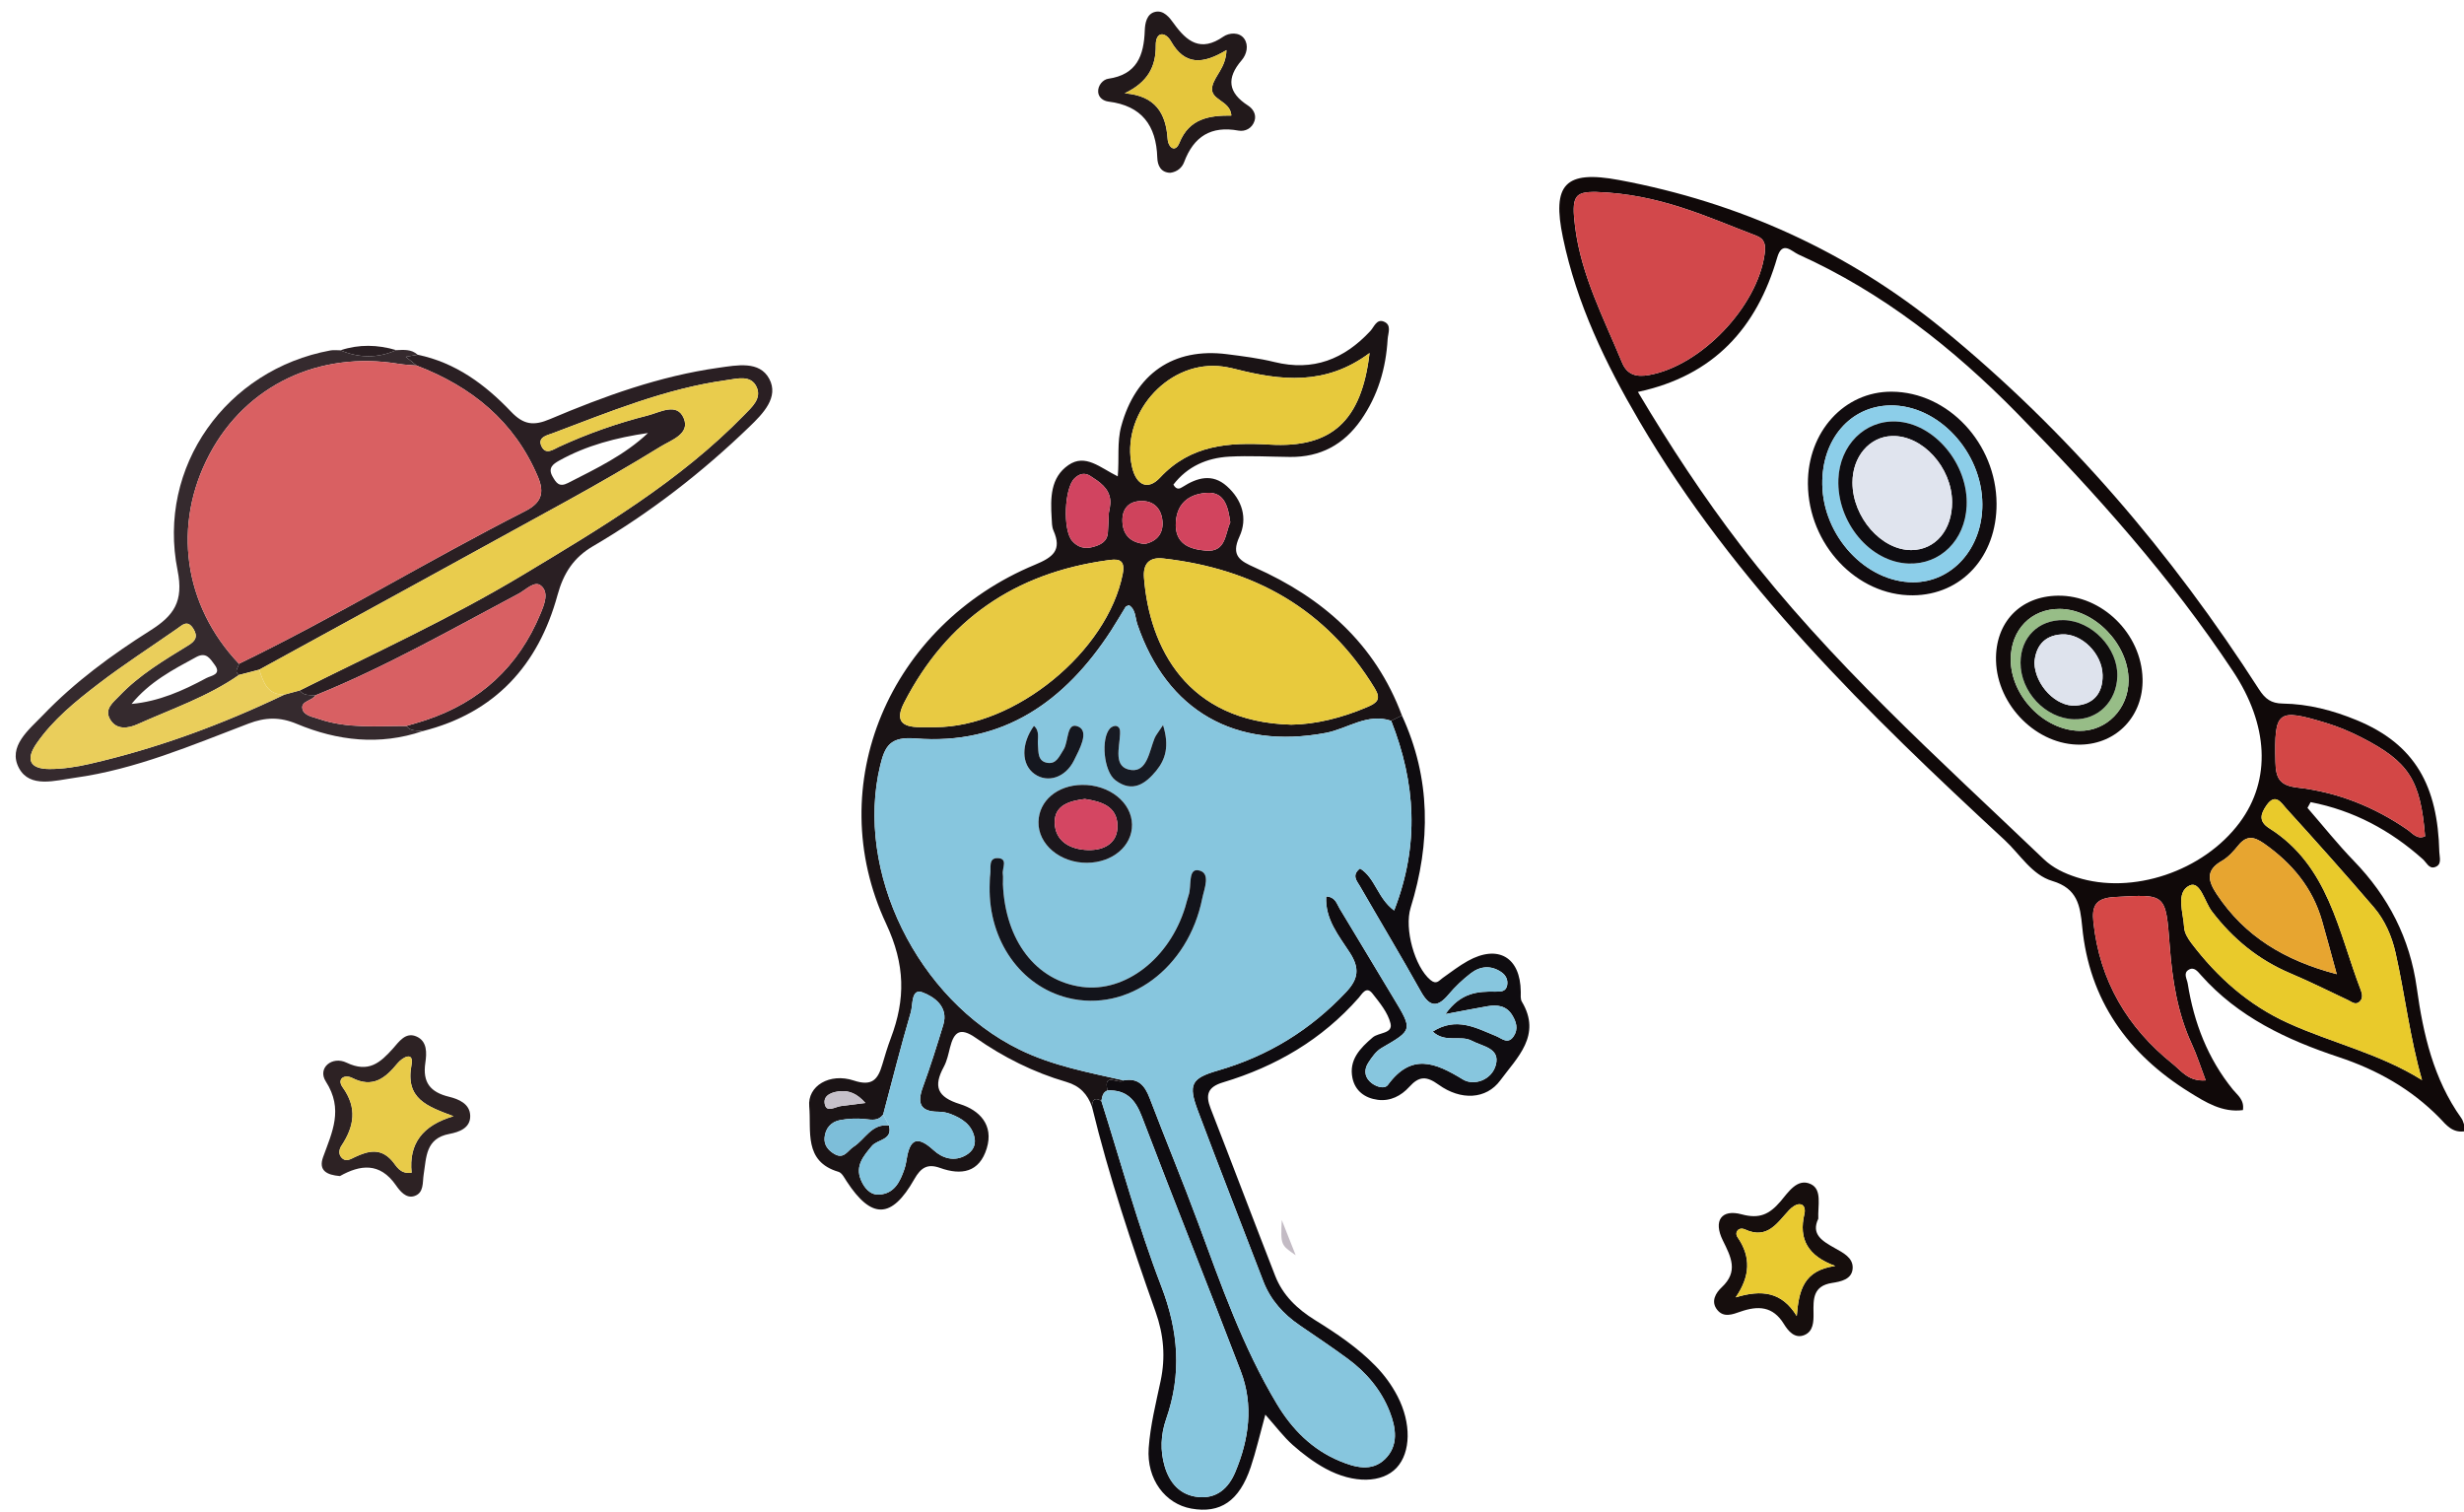 <?xml version="1.0" encoding="utf-8"?>
<!-- Generator: Adobe Illustrator 25.0.1, SVG Export Plug-In . SVG Version: 6.00 Build 0)  -->
<!DOCTYPE svg PUBLIC "-//W3C//DTD SVG 1.0//EN" "http://www.w3.org/TR/2001/REC-SVG-20010904/DTD/svg10.dtd">
<svg version="1.0" id="Layer_1" xmlns:x="http://ns.adobe.com/Extensibility/1.0/" xmlns:i="http://ns.adobe.com/AdobeIllustrator/10.0/" xmlns:graph="http://ns.adobe.com/Graphs/1.0/"
	 xmlns="http://www.w3.org/2000/svg" xmlns:xlink="http://www.w3.org/1999/xlink" x="0px" y="0px" width="484px" height="297px"
	 viewBox="0 0 484 297" style="enable-background:new 0 0 484 297;" xml:space="preserve">
<g id="btMYQm.tif">
	<g>
		<path style="fill:#100909;" d="M453.254,158.68c3.023,3.478,5.898,7.098,9.099,10.405
			c6.799,7.024,11.022,15.203,12.369,24.934c1.255,9.072,3.281,17.932,8.752,25.602
			c0.438,0.615,0.546,1.465,0.924,2.54c-2.69,0.541-3.962-1.322-5.17-2.558
			c-5.598-5.723-12.328-9.482-19.839-11.975c-10.201-3.387-19.744-7.859-27.051-16.087
			c-0.665-0.749-1.369-1.723-2.445-1.051c-1.089,0.68-0.309,1.779-0.161,2.71
			c1.22,7.667,3.924,14.696,8.857,20.791c0.902,1.114,2.297,2.014,1.983,4.05c-4.054,0.535-7.376-1.57-10.485-3.497
			c-12.099-7.498-19.712-18.093-21.086-32.54c-0.396-4.16-0.955-7.503-5.869-8.966
			c-4.038-1.202-6.331-5.234-9.358-8.037c-26.858-24.861-53.031-50.306-71.763-82.271
			c-6.664-11.372-12.306-23.079-15.008-36.065c-2.169-10.422,0.366-13.296,11.022-11.308
			c23.596,4.404,44.965,14.084,63.516,29.231c24.619,20.102,45.005,44.081,62.169,70.781
			c1.235,1.921,2.407,2.788,4.688,2.822c5.024,0.075,9.818,1.323,14.484,3.243
			c11.601,4.773,15.963,13.021,16.268,25.915c0.025,1.035,0.599,2.533-0.923,2.983
			c-1.115,0.33-1.611-0.94-2.311-1.566c-6.394-5.722-13.672-9.592-22.042-11.214
			C453.668,157.929,453.461,158.305,453.254,158.68z M321.732,76.98c6.385,10.733,12.938,20.68,20.199,30.157
			c17.472,22.804,38.847,41.852,59.499,61.594c1.841,1.76,4.077,2.81,6.48,3.585
			c10.913,3.52,24.889-1.161,32.022-10.751c6.28-8.444,5.612-19.267-1.282-29.681
			c-12.258-18.52-26.991-34.98-42.468-50.753c-12.496-12.735-26.462-23.735-42.918-31.148
			c-1.335-0.601-3.183-2.801-4.168,0.598C345.094,64.392,336.65,73.793,321.732,76.98z M313.577,37.706
			c-4.241-0.059-4.952,0.757-4.179,6.876c1.204,9.529,5.63,17.941,9.223,26.64
			c0.974,2.359,2.743,2.887,5.25,2.45c10.223-1.783,21.338-13.402,22.756-23.798
			c0.239-1.75,0.055-2.935-1.646-3.581C335.402,42.66,326.086,38.118,313.577,37.706z M475.756,212.145
			c-2.42-8.417-3.353-16.83-5.212-25.047c-0.738-3.262-2.101-6.381-4.28-8.922
			c-5.621-6.554-11.374-12.996-17.182-19.385c-0.911-1.002-2.098-3.138-3.851-0.638
			c-1.195,1.704-1.634,3.173,0.517,4.529c11.694,7.371,13.55,20.313,17.98,31.794
			c0.31,0.804,0.441,1.686-0.279,2.304c-0.794,0.68-1.508-0.003-2.237-0.346
			c-3.754-1.769-7.47-3.63-11.29-5.244c-6.297-2.661-11.328-6.783-15.458-12.206
			c-1.407-1.847-2.293-6.063-4.388-5.048c-2.763,1.338-1.2,5.359-1.049,8.229
			c0.056,1.061,0.755,2.203,1.436,3.099c5.099,6.713,11.227,12.165,19.01,15.695
			C458.07,204.858,467.448,206.943,475.756,212.145z M433.26,212.202c-0.988-2.615-1.706-4.93-2.716-7.11
			c-2.839-6.128-3.849-12.659-4.35-19.283c-0.784-10.374-0.71-10.203-10.863-9.615
			c-3.685,0.214-4.471,1.731-4.125,4.95c1.239,11.511,6.646,20.682,15.593,27.836
			C428.478,210.322,429.881,212.462,433.26,212.202z M476.354,164.266c-0.888-11.038-3.159-14.641-12.496-19.422
			c-2.201-1.127-4.52-2.105-6.884-2.824c-9.699-2.949-10.24-2.42-10.016,7.609
			c0.071,3.153,0.764,4.661,4.327,5.067c7.838,0.893,15.063,3.762,21.602,8.273
			C473.888,163.658,474.784,164.957,476.354,164.266z M459.001,191.34c-1.139-4.141-1.984-7.326-2.892-10.493
			c-1.862-6.498-5.914-11.326-11.39-15.166c-1.965-1.378-3.426-1.644-5.051,0.367
			c-0.928,1.149-1.985,2.334-3.242,3.051c-3.23,1.842-2.703,3.949-0.996,6.524
			C440.912,183.892,448.697,188.638,459.001,191.34z"/>
		<path style="fill:#1A1315;" d="M214.5,217.385c-0.871-2.454-2.371-4.1-5.029-4.874
			c-6.415-1.868-12.368-4.85-17.817-8.664c-3.063-2.144-4.269-1.175-5.045,1.915
			c-0.322,1.281-0.595,2.629-1.214,3.772c-2.097,3.872-1.318,5.934,3.165,7.33
			c3.805,1.185,6.689,4.073,5.261,8.71c-1.449,4.706-4.971,5.327-9.162,3.827c-2.448-0.876-3.757-0.097-5.064,2.21
			c-4.458,7.868-8.42,7.898-13.308,0.391c-0.442-0.679-0.921-1.64-1.571-1.83
			c-6.942-2.035-5.316-8.135-5.76-12.845c-0.381-4.037,4.031-6.654,8.748-5.092
			c3.639,1.204,4.749-0.239,5.601-3.126c0.515-1.746,1.034-3.498,1.678-5.199
			c2.888-7.632,2.854-14.411-0.92-22.47c-12.763-27.254,0.636-58.641,29.22-70.51
			c3.576-1.485,5.358-2.853,3.641-6.74c-0.322-0.728-0.299-1.627-0.35-2.452
			c-0.238-3.89-0.259-7.94,3.296-10.386c3.347-2.303,6.224,0.513,9.69,2.216
			c0.312-3.476-0.169-6.704,0.679-9.834c2.791-10.309,10.243-15.511,20.782-14.164
			c3.126,0.4,6.276,0.792,9.328,1.542c7.601,1.869,13.684-0.557,18.833-6.104
			c0.729-0.786,1.21-2.379,2.591-1.858c1.671,0.631,0.868,2.28,0.797,3.492
			c-0.337,5.729-1.909,11.066-5.228,15.833c-3.382,4.858-7.983,7.334-13.924,7.278
			c-3.984-0.037-7.979-0.277-11.949-0.062c-4.42,0.24-8.246,1.944-10.98,5.499c0.634,1.142,1.302,0.777,1.798,0.459
			c2.878-1.841,5.842-2.696,8.686-0.169c3.019,2.683,4.156,6.315,2.488,9.922c-1.749,3.782,0.189,4.804,2.999,6.055
			c13.379,5.957,23.684,15.012,28.915,29.074c-0.701,0.348-1.402,0.696-2.103,1.044
			c-4.702-1.583-8.573,1.572-12.844,2.376c-17.755,3.343-31.228-4.292-37.02-21.342
			c-0.428-1.259-0.309-2.914-1.646-3.738c-0.374,0.179-0.582,0.208-0.653,0.323
			c-0.959,1.544-1.861,3.124-2.851,4.648c-9.038,13.909-21.211,22.582-38.447,21.2
			c-4.928-0.395-5.981,1.465-6.904,5.264c-5.063,20.837,7.281,46.004,27.36,55.85
			c6.5,3.187,13.503,4.463,20.445,6.046c-0.878,0.944-4.079-1.824-3.167,1.978
			c-0.954,0.37-1.039,1.242-1.2,2.07C214.982,215.419,214.549,216.089,214.5,217.385z M174.614,221.067
			c0.804,2.903-2.242,2.68-3.354,4.022c-1.643,1.982-3.296,3.884-2.172,6.623c0.638,1.555,1.793,3.051,3.653,2.923
			c2.931-0.202,4.054-2.52,4.892-4.956c0.161-0.468,0.29-0.955,0.364-1.444c0.552-3.654,1.542-5.86,5.386-2.321
			c1.73,1.592,4.084,2.346,6.425,0.946c1.192-0.713,1.915-1.864,1.624-3.358c-0.504-2.593-2.455-3.817-4.681-4.689
			c-0.751-0.294-1.607-0.449-2.415-0.451c-3.574-0.01-4.224-1.658-3.072-4.799
			c1.48-4.037,2.764-8.149,4.021-12.263c1.101-3.606-1.885-5.567-4.087-6.386
			c-2.243-0.834-1.857,2.435-2.283,3.884c-1.956,6.664-3.651,13.405-5.439,20.119
			c-0.945,1.257-2.155,1.048-3.534,0.889c-1.612-0.186-3.309-0.098-4.91,0.196
			c-1.79,0.328-2.914,1.625-3.064,3.459c-0.117,1.432,0.687,2.474,1.939,3.204
			c1.882,1.097,2.597-0.685,3.762-1.426C169.946,223.788,171.208,220.64,174.614,221.067z M253.641,142.337
			c4.679-0.054,9.943-1.306,15.026-3.507c1.868-0.809,2.651-1.529,1.378-3.623
			c-9.498-15.609-23.709-23.495-41.541-25.513c-2.736-0.31-4.008,1.012-3.79,3.789
			C225.785,127.122,233.115,141.789,253.641,142.337z M183.649,142.828c15.775,0.025,33.901-14.887,36.887-30.104
			c0.63-3.21-1.31-2.908-3.121-2.656c-18.029,2.507-31.41,11.634-39.798,27.91
			c-1.843,3.576-0.494,4.818,3.047,4.849C181.659,142.836,182.654,142.828,183.649,142.828z M269.018,69.342
			c-8.692,6.477-17.463,5.403-26.344,3.148c-1.121-0.284-2.275-0.511-3.426-0.591
			c-10.259-0.712-19.151,9.707-16.896,19.762c0.818,3.647,3.101,4.739,5.519,2.144
			c6.004-6.446,13.493-6.955,21.525-6.481C261.478,88.038,267.457,82.799,269.018,69.342z M217.81,100.733
			c0.068-0.541,0.374-1.54,0.279-2.499c-0.237-2.397-2.125-3.584-3.918-4.744
			c-1.109-0.717-2.159-0.458-3.119,0.478c-1.983,1.935-2.314,10.096-0.46,12.259
			c1.081,1.261,2.454,1.641,4.015,1.221c1.475-0.397,2.864-0.981,3.008-2.813
			C217.706,103.484,217.733,102.329,217.81,100.733z M241.664,102.609c-0.41-2.964-1.086-5.938-4.4-5.811
			c-3.2,0.122-6.002,1.649-6.289,5.659c-0.312,4.362,2.641,5.423,5.896,5.697
			C240.862,108.491,240.614,104.845,241.664,102.609z M224.88,106.838c2.485-0.518,3.704-2.177,3.448-4.608
			c-0.255-2.423-1.789-3.955-4.351-3.819c-2.72,0.145-3.713,2.04-3.472,4.458
			C220.749,105.317,222.347,106.634,224.88,106.838z M169.988,216.642c-1.624-1.843-3.167-2.429-4.806-2.321
			c-1.46,0.096-3.433,0.654-3.203,2.36c0.275,2.037,2.05,0.7,3.21,0.567
			C166.586,217.089,167.978,216.898,169.988,216.642z"/>
		<path style="fill:#0F0C10;" d="M214.5,217.385c0.049-1.296,0.482-1.966,1.842-1.129
			c3.862,12.151,7.189,24.507,11.764,36.384c3.409,8.85,4.036,17.26,0.957,26.096
			c-1.063,3.05-1.196,6.209-0.281,9.299c0.96,3.243,3.01,5.631,6.55,6.005c3.645,0.384,5.977-1.717,7.301-4.867
			c2.719-6.467,3.638-13.178,1.087-19.854c-6.384-16.707-13.062-33.302-19.427-50.016
			c-1.281-3.364-3.072-5.282-6.749-5.116c-0.912-3.802,2.29-1.034,3.167-1.978c2.87-0.544,4.175,1.01,5.114,3.478
			c3.125,8.213,6.507,16.331,9.552,24.573c4.485,12.137,8.747,24.354,15.452,35.527
			c2.989,4.981,6.929,8.94,12.32,11.184c2.931,1.22,6.277,2.188,8.91-0.382c2.723-2.657,2.149-6.177,0.912-9.329
			c-1.669-4.252-4.581-7.691-8.262-10.397c-3.074-2.261-6.251-4.385-9.402-6.54
			c-3.231-2.21-5.747-4.976-7.168-8.687c-4.27-11.154-8.637-22.271-12.833-33.453
			c-1.944-5.181-1.339-6.391,3.93-7.913c9.826-2.839,18.163-7.953,25.169-15.405
			c2.419-2.573,2.713-4.677,0.741-7.737c-2.134-3.311-4.898-6.571-4.644-11.055
			c1.816,0.102,2.061,1.429,2.63,2.367c3.527,5.814,7.002,11.661,10.52,17.48
			c3.881,6.421,3.863,6.361-2.275,9.922c-1.076,0.625-1.907,1.815-2.608,2.901
			c-0.764,1.183-0.831,2.542,0.272,3.655c1.038,1.048,2.898,1.629,3.591,0.684
			c4.611-6.286,9.272-4.399,14.707-1.069c2.207,1.353,5.729,0.108,6.495-2.881c0.845-3.294-2.617-3.579-4.693-4.693
			c-2.277-1.222-5.244,0.501-7.71-1.821c4.65-2.955,8.514-0.715,12.427,0.877
			c1.141,0.464,2.339,1.723,3.465,0.05c0.963-1.431,0.521-2.864-0.31-4.194
			c-1.143-1.831-2.919-2.035-4.826-1.708c-2.355,0.404-4.698,0.873-8.267,1.544
			c3.045-4.292,6.395-4.471,9.829-4.416c1.041,0.017,2.07,0.03,2.303-1.267c0.193-1.075-0.284-1.982-1.162-2.575
			c-2.045-1.38-4.154-1.176-6.009,0.261c-1.565,1.211-3.043,2.598-4.311,4.115
			c-2.204,2.638-3.739,2.542-5.464-0.548c-3.88-6.953-7.988-13.778-11.964-20.678
			c-0.596-1.033-1.72-2.167,0.008-3.491c2.989,1.828,3.442,5.861,6.7,8.248
			c5.035-12.943,4.202-25.122-0.58-37.258c0.701-0.348,1.402-0.696,2.103-1.044
			c5.719,12.357,5.676,24.989,1.714,37.772c-1.272,4.103,0.787,11.589,3.882,14.171
			c1.197,0.999,1.667,0.138,2.428-0.398c1.622-1.145,3.204-2.375,4.933-3.334
			c5.956-3.304,10.338-0.707,10.392,6.068c0.005,0.651-0.089,1.426,0.215,1.933
			c3.965,6.615-0.97,11.016-4.234,15.461c-2.756,3.754-7.755,3.986-12.107,0.853
			c-2.432-1.751-3.854-1.693-5.769,0.418c-1.595,1.758-3.711,2.875-6.213,2.545c-2.523-0.333-4.424-1.76-4.949-4.264
			c-0.75-3.579,1.514-5.885,3.979-7.994c1.166-0.998,3.994-0.7,3.493-2.749
			c-0.521-2.131-2.134-4.079-3.555-5.882c-1.213-1.539-2.055,0.132-2.689,0.852
			c-7.225,8.217-16.291,13.499-26.663,16.614c-2.992,0.899-3.479,2.417-2.433,5.105
			c4.262,10.946,8.414,21.934,12.682,32.878c1.501,3.849,4.349,6.55,7.839,8.713
			c4.228,2.62,8.357,5.393,11.865,8.988c1.754,1.797,3.202,3.779,4.352,6.005c2.699,5.221,2.625,11-0.217,14.026
			c-2.803,2.984-8.388,3.163-13.938,0.148c-2.307-1.253-4.462-2.882-6.431-4.626
			c-1.812-1.606-3.282-3.596-5.402-5.977c-1.125,4.088-1.841,7.254-2.871,10.315
			c-2.238,6.65-5.966,9.168-11.684,8.135c-5.095-0.921-8.791-5.741-8.356-11.883
			c0.313-4.427,1.416-8.811,2.341-13.178c0.988-4.663,0.624-9.034-0.997-13.613
			C222.293,244.391,217.825,231.06,214.5,217.385z"/>
		<path style="fill:#2A1F23;" d="M82.039,69.678c7.45,1.532,13.289,5.867,18.34,11.177
			c2.472,2.599,4.454,2.82,7.627,1.478c10.679-4.517,21.564-8.471,33.147-10.098c3.654-0.513,8.025-1.4,9.945,2.16
			c1.96,3.634-1.245,6.872-3.852,9.391c-9.325,9.009-19.527,16.921-30.734,23.477
			c-3.812,2.23-5.814,5.28-7.003,9.63c-3.758,13.753-12.278,23.156-26.512,26.719
			c-1.09-0.225-2.365,0.116-3.157-1.025c1.264-0.379,2.538-0.726,3.79-1.142
			c10.679-3.548,18.224-10.498,22.526-20.884c0.745-1.799,1.746-4.173,0.105-5.532
			c-1.256-1.04-2.981,0.834-4.396,1.584c-13.147,6.967-26.076,14.363-39.909,19.962
			c-1.088-0.114-2.3,0.165-3.068-0.965c14.702-7.342,29.667-14.182,43.774-22.666
			c15.383-9.252,30.841-18.412,43.504-31.418c1.489-1.529,3.524-3.24,2.445-5.537
			c-1.133-2.412-3.789-1.614-5.842-1.333c-11.968,1.638-23.052,6.237-34.24,10.448
			c-1.035,0.39-3.045,0.755-2.146,2.589c0.847,1.728,2.322,0.572,3.455,0.051
			c5.605-2.574,11.401-4.625,17.372-6.131c2.42-0.61,5.787-2.651,7.111,0.559
			c1.268,3.073-2.489,4.267-4.583,5.556c-6.081,3.744-12.28,7.306-18.535,10.755
			c-20.066,11.061-40.178,22.038-60.272,33.048c-1.328,0.346-2.657,0.693-3.985,1.039
			c-1.072-0.728-0.087-1.462-0.005-2.193c19.12-9.264,37.264-20.351,56.19-29.974
			c3.127-1.59,3.915-3.488,2.526-6.764c-4.636-10.933-13.011-17.691-23.829-21.843
			c-0.704-0.572-1.408-1.143-2.111-1.715C80.491,69.948,81.265,69.813,82.039,69.678z M127.29,85.052
			c-6.212,0.901-12.081,2.427-17.459,5.425c-1.167,0.65-2.26,1.419-1.3,3.111
			c0.722,1.271,1.314,2.158,3.021,1.288C117.09,92.053,122.705,89.375,127.29,85.052z"/>
		<path style="fill:#352A2E;" d="M58.889,135.611c0.768,1.129,1.98,0.851,3.068,0.965
			c-0.652,1.124-2.888,1.086-2.553,2.659c0.282,1.323,2.017,1.565,3.245,1.988
			c5.606,1.927,11.425,1.348,17.192,1.365c0.792,1.141,2.067,0.8,3.157,1.025
			c-8.424,2.856-16.711,1.904-24.696-1.43c-3.357-1.402-6.182-1.314-9.497-0.051
			c-11.133,4.244-22.138,8.973-34.082,10.633c-3.899,0.542-8.84,2.078-10.98-1.871
			c-2.311-4.266,1.965-7.585,4.732-10.468c6.229-6.49,13.484-11.807,21.057-16.593
			c4.612-2.914,6.58-5.674,5.345-11.813c-4.089-20.335,9.585-39.431,30.026-43.19
			c0.637-0.117,1.313-0.022,1.971-0.026c3.659,1.547,7.313,1.59,10.963-0.03c1.479-0.063,2.979-0.219,4.201,0.906
			c-0.774,0.135-1.549,0.269-2.323,0.404c0.704,0.572,1.408,1.143,2.111,1.715
			c-1.15-0.105-2.313-0.136-3.449-0.326c-15.69-2.612-30.019,4.201-37.197,17.711
			c-7.371,13.871-5.157,29.702,5.76,41.196c-0.082,0.731-1.066,1.464,0.005,2.193
			c-6.14,4.281-13.214,6.668-19.964,9.695c-1.744,0.782-4.099,1.19-5.361-0.98
			c-1.188-2.042,0.611-3.33,1.839-4.62c3.93-4.127,8.788-7.001,13.587-9.948
			c1.315-0.808,1.895-1.694,0.937-3.219c-1.154-1.836-2.134-0.758-3.222,0.002
			c-5.158,3.604-10.464,7.015-15.452,10.84c-4.455,3.416-8.875,6.991-12.118,11.672
			c-2.214,3.196-1.322,5.024,2.515,5.032c2.624,0.005,5.298-0.407,7.866-0.997
			c13.286-3.049,26.005-7.727,38.285-13.617C56.869,136.158,57.879,135.885,58.889,135.611z M25.842,138.265
			c5.346-0.484,10.1-2.596,14.698-5.082c0.907-0.49,3.097-0.661,1.606-2.636
			c-0.837-1.108-1.607-2.567-3.578-1.504C33.959,131.533,29.327,133.961,25.842,138.265z"/>
		<path style="fill:#22191B;" d="M229.893,33.938c-1.867-0.036-2.522-1.423-2.569-2.971
			c-0.195-6.324-3.055-10.201-9.58-11.013c-1.003-0.125-1.947-0.768-2.032-1.869
			c-0.103-1.328,0.983-2.473,1.954-2.612c5.661-0.807,7.029-4.562,7.2-9.494c0.049-1.393,0.364-3.288,2.078-3.657
			c1.63-0.351,2.772,1.1,3.608,2.272c2.576,3.606,5.311,5.689,9.754,2.597c1.087-0.756,3.135-0.979,4.114,0.441
			c0.885,1.284,0.479,3.039-0.521,4.201c-3.03,3.519-2.692,6.359,1.245,8.898c0.932,0.601,1.7,1.704,1.281,3.011
			c-0.479,1.491-1.866,2.147-3.148,1.912c-5.414-0.993-8.796,1.161-10.681,6.188
			C232.195,32.91,231.27,33.749,229.893,33.938z M240.91,9.839c-4.637,2.81-8.19,3.028-10.898-1.727
			c-1.081-1.899-3.016-1.981-2.984,0.781c0.05,4.31-1.662,7.294-6.106,9.433
			c6.053,0.484,8.096,3.931,8.433,8.947c0.114,1.696,1.498,2.818,2.318,0.776
			c1.937-4.824,5.935-5.381,10.203-5.354c-0.216-3.04-4.293-2.971-3.761-5.659
			C238.543,14.878,240.813,13.338,240.91,9.839z"/>
		<path style="fill:#2D2224;" d="M66.77,231c-2.551-0.213-4.273-1.06-3.301-3.738
			c1.778-4.9,4.039-9.388,0.531-14.839c-1.704-2.647,1.233-5.06,4.061-3.705
			c4.337,2.079,6.632,0.024,9.157-2.802c1.155-1.293,2.415-3.216,4.501-2.368c2.263,0.921,2.105,3.333,1.829,5.209
			c-0.568,3.858,0.977,5.77,4.655,6.665c1.867,0.454,4.08,1.36,4.16,3.693c0.085,2.48-2.221,3.252-4.107,3.609
			c-4.672,0.884-4.491,4.573-5.03,7.931c-0.255,1.585,0.093,3.64-1.829,4.27
			c-1.654,0.542-2.866-1.028-3.633-2.13C74.593,228.239,70.748,228.771,66.77,231z M89.078,219.246
			c-5.163-1.944-9.501-3.387-8.254-10.055c0.529-2.828-1.803-1.48-2.738-0.339
			c-2.388,2.912-4.843,4.934-8.906,2.874c-1.508-0.765-3.075,0.167-1.868,1.846
			c2.897,4.029,2.265,7.674-0.239,11.463c-0.443,0.67-0.643,1.605-0.005,2.316c0.886,0.988,1.852,0.281,2.7-0.111
			c2.562-1.181,4.947-1.817,7.208,0.724c0.904,1.015,1.538,2.689,3.872,2.381
			C80.269,224.662,82.976,221.034,89.078,219.246z"/>
		<path style="fill:#160E0D;" d="M357.165,239.376c-1.479,3.08,0.807,4.399,3.281,5.794
			c1.545,0.871,3.538,1.83,3.472,3.873c-0.074,2.285-2.399,2.691-4.061,2.952c-3.771,0.592-3.672,3.199-3.629,5.938
			c0.027,1.694-0.038,3.563-1.79,4.294c-1.917,0.8-3.216-0.846-4.023-2.16c-2.174-3.54-5.074-3.635-8.529-2.44
			c-1.524,0.528-3.287,1.26-4.573-0.349c-1.333-1.668-0.256-3.363,0.879-4.423
			c3.344-3.124,1.82-5.968,0.215-9.226c-1.901-3.858-0.274-6.193,3.714-5.111
			c3.484,0.946,5.445-0.009,7.611-2.53c1.5-1.746,3.3-4.682,5.973-3.402
			C357.955,233.665,357.051,236.75,357.165,239.376z M360.494,248.656c-5.346-1.943-7.252-5.243-6.053-10.235
			c0.181-0.752,0.077-1.897-0.989-1.892c-0.688,0.003-1.511,0.612-2.035,1.172
			c-2.346,2.508-4.237,5.798-8.637,3.787c-1.263-0.577-2.143,0.556-1.467,1.533
			c2.682,3.879,2.461,7.687-0.372,11.802c5.125-1.559,9.065-1.104,11.994,3.668
			C353.343,253.448,354.269,249.52,360.494,248.656z"/>
		<path style="fill:#2A1F23;" d="M77.838,68.772c-3.65,1.62-7.304,1.577-10.963,0.03
			C70.526,67.592,74.181,67.687,77.838,68.772z"/>
		<path style="fill:#C3BBC4;" d="M251.775,239.634c0.862,2.179,1.724,4.357,2.735,6.914
			C251.554,244.519,251.554,244.519,251.775,239.634z"/>
		<path style="fill:#D2484B;" d="M313.577,37.706c12.509,0.411,21.825,4.954,31.404,8.588
			c1.701,0.645,1.885,1.831,1.646,3.581c-1.418,10.396-12.534,22.015-22.756,23.798
			c-2.507,0.437-4.276-0.091-5.25-2.45c-3.593-8.699-8.019-17.111-9.223-26.64
			C308.626,38.463,309.337,37.648,313.577,37.706z"/>
		<path style="fill:#E9CA2B;" d="M475.756,212.145c-8.308-5.202-17.686-7.287-26.284-11.186
			c-7.784-3.53-13.912-8.982-19.01-15.695c-0.681-0.897-1.38-2.038-1.436-3.099
			c-0.151-2.871-1.714-6.891,1.049-8.229c2.095-1.015,2.981,3.201,4.388,5.048
			c4.13,5.424,9.161,9.545,15.458,12.206c3.82,1.614,7.536,3.475,11.29,5.244
			c0.729,0.344,1.443,1.027,2.237,0.346c0.72-0.617,0.59-1.499,0.279-2.304
			c-4.43-11.481-6.286-24.423-17.98-31.794c-2.151-1.356-1.712-2.824-0.517-4.529
			c1.753-2.5,2.94-0.364,3.851,0.638c5.808,6.389,11.562,12.831,17.182,19.385
			c2.179,2.541,3.542,5.659,4.28,8.922C472.404,195.315,473.336,203.729,475.756,212.145z"/>
		<path style="fill:#D54847;" d="M433.26,212.202c-3.379,0.26-4.782-1.879-6.461-3.221
			c-8.947-7.153-14.354-16.325-15.593-27.836c-0.346-3.219,0.44-4.736,4.125-4.95
			c10.153-0.589,10.079-0.76,10.863,9.615c0.5,6.624,1.511,13.155,4.35,19.283
			C431.554,207.272,432.272,209.586,433.26,212.202z"/>
		<path style="fill:#D34746;" d="M476.354,164.266c-1.569,0.691-2.466-0.608-3.467-1.298
			c-6.538-4.51-13.764-7.38-21.602-8.273c-3.563-0.406-4.257-1.914-4.327-5.067
			c-0.225-10.028,0.317-10.558,10.016-7.609c2.364,0.719,4.683,1.697,6.884,2.824
			C473.195,149.625,475.466,153.228,476.354,164.266z"/>
		<path style="fill:#E7A530;" d="M459.001,191.34c-10.304-2.702-18.089-7.447-23.57-15.718
			c-1.707-2.575-2.234-4.682,0.996-6.524c1.257-0.717,2.314-1.902,3.242-3.051
			c1.625-2.011,3.086-1.745,5.051-0.367c5.476,3.84,9.527,8.668,11.39,15.166
			C457.017,184.014,457.863,187.199,459.001,191.34z"/>
		<path style="fill:#87C6DE;" d="M273.271,141.578c4.781,12.137,5.615,24.315,0.58,37.258
			c-3.258-2.388-3.712-6.42-6.7-8.248c-1.728,1.325-0.604,2.458-0.008,3.491
			c3.976,6.9,8.084,13.725,11.964,20.678c1.725,3.09,3.26,3.186,5.464,0.548c1.267-1.517,2.746-2.904,4.311-4.115
			c1.855-1.436,3.964-1.641,6.009-0.261c0.878,0.593,1.355,1.5,1.162,2.575c-0.233,1.297-1.262,1.284-2.303,1.267
			c-3.434-0.056-6.783,0.124-9.829,4.416c3.568-0.67,5.912-1.14,8.267-1.544c1.907-0.327,3.683-0.123,4.826,1.708
			c0.83,1.329,1.273,2.763,0.31,4.194c-1.125,1.672-2.324,0.414-3.465-0.05
			c-3.913-1.593-7.776-3.832-12.427-0.877c2.465,2.322,5.432,0.6,7.71,1.821
			c2.076,1.114,5.537,1.399,4.693,4.693c-0.766,2.989-4.288,4.234-6.495,2.881
			c-5.435-3.331-10.096-5.217-14.707,1.069c-0.693,0.945-2.553,0.363-3.591-0.684
			c-1.103-1.113-1.036-2.472-0.272-3.655c0.701-1.086,1.532-2.276,2.608-2.901c6.137-3.562,6.156-3.502,2.275-9.922
			c-3.518-5.82-6.993-11.666-10.52-17.48c-0.569-0.938-0.814-2.265-2.63-2.367
			c-0.254,4.484,2.51,7.744,4.644,11.055c1.972,3.06,1.678,5.165-0.741,7.737
			c-7.006,7.452-15.343,12.566-25.169,15.405c-5.269,1.522-5.874,2.732-3.93,7.913
			c4.196,11.181,8.563,22.299,12.833,33.453c1.421,3.711,3.937,6.477,7.168,8.687
			c3.151,2.155,6.328,4.279,9.402,6.54c3.68,2.707,6.592,6.145,8.262,10.397c1.237,3.152,1.81,6.672-0.912,9.329
			c-2.633,2.57-5.979,1.602-8.91,0.382c-5.391-2.244-9.331-6.203-12.32-11.184
			c-6.705-11.173-10.967-23.39-15.452-35.527c-3.045-8.242-6.427-16.359-9.552-24.573
			c-0.939-2.469-2.244-4.023-5.114-3.478c-6.942-1.583-13.945-2.859-20.445-6.046
			c-20.079-9.846-32.423-35.013-27.36-55.85c0.923-3.799,1.976-5.66,6.904-5.264
			c17.236,1.382,29.409-7.292,38.447-21.2c0.99-1.524,1.892-3.104,2.851-4.648c0.071-0.114,0.279-0.144,0.653-0.323
			c1.337,0.824,1.219,2.479,1.646,3.738c5.792,17.049,19.265,24.684,37.02,21.342
			C264.698,143.15,268.569,139.995,273.271,141.578z M194.397,174.179c-0.175,10.598,6.076,19.491,15.334,21.813
			c11.779,2.954,23.674-5.77,26.422-19.519c0.38-1.903,1.784-5.088-0.759-5.531
			c-2.081-0.363-1.299,3.122-1.9,4.856c-0.27,0.78-0.446,1.593-0.689,2.384
			c-3.101,10.104-11.757,16.793-20.268,15.666c-9.017-1.193-15.072-9.058-15.534-20.188
			c-0.028-0.661,0.078-1.337-0.02-1.984c-0.171-1.123,1.118-3.087-1.042-3.123
			c-1.837-0.031-1.251,1.945-1.423,3.147C194.401,172.515,194.425,173.351,194.397,174.179z M213.538,169.469
			c5.02-0.038,8.88-3.324,8.823-7.509c-0.06-4.37-4.495-7.881-9.843-7.793c-4.856,0.08-8.428,3.115-8.53,7.246
			C203.879,165.835,208.233,169.509,213.538,169.469z M228.453,142.416c-0.979,1.502-1.419,1.994-1.655,2.571
			c-1.036,2.538-1.466,6.633-4.576,6.259c-3.647-0.439-2.309-4.368-2.214-7.054
			c0.024-0.673,0.025-1.41-0.751-1.597c-0.353-0.085-0.938,0.171-1.21,0.464
			c-1.843,1.99-1.252,8.434,1.027,10.177c3.383,2.587,5.983,0.684,8.084-1.903
			C228.948,149.129,229.732,146.504,228.453,142.416z M203.086,142.574c-2.543,3.557-2.489,7.6,0.127,9.45
			c2.574,1.821,6.066,0.731,7.75-2.665c1.059-2.136,3.006-5.627,0.91-6.61
			c-2.441-1.145-1.913,2.9-2.963,4.503c-0.82,1.252-1.388,2.884-3.185,2.583
			c-1.925-0.323-1.725-2.095-1.847-3.565C203.774,145.009,204.295,143.602,203.086,142.574z"/>
		<path style="fill:#E8CA3D;" d="M253.641,142.337c-20.526-0.548-27.856-15.215-28.927-28.854
			c-0.218-2.777,1.054-4.099,3.79-3.789c17.831,2.018,32.043,9.904,41.541,25.513
			c1.274,2.093,0.49,2.814-1.378,3.623C263.584,141.031,258.32,142.283,253.641,142.337z"/>
		<path style="fill:#87C6DE;" d="M217.543,214.185c3.677-0.166,5.468,1.752,6.749,5.116
			c6.366,16.714,13.043,33.309,19.427,50.016c2.551,6.676,1.632,13.387-1.087,19.854
			c-1.324,3.15-3.656,5.251-7.301,4.867c-3.54-0.373-5.591-2.762-6.55-6.005
			c-0.914-3.09-0.781-6.249,0.281-9.299c3.079-8.836,2.452-17.246-0.957-26.096
			c-4.575-11.877-7.901-24.233-11.764-36.384C216.504,215.427,216.589,214.555,217.543,214.185z"/>
		<path style="fill:#E8CA42;" d="M183.649,142.828c-0.995,0-1.99,0.007-2.985-0.001
			c-3.541-0.031-4.889-1.273-3.047-4.849c8.388-16.276,21.769-25.403,39.798-27.91
			c1.81-0.252,3.751-0.554,3.121,2.656C217.55,127.942,199.424,142.853,183.649,142.828z"/>
		<path style="fill:#E7C93C;" d="M269.018,69.342c-1.562,13.457-7.54,18.696-19.621,17.983
			c-8.032-0.474-15.521,0.035-21.525,6.481c-2.418,2.596-4.701,1.503-5.519-2.144
			c-2.255-10.055,6.637-20.474,16.896-19.762c1.151,0.08,2.305,0.306,3.426,0.591
			C251.555,74.745,260.326,75.819,269.018,69.342z"/>
		<path style="fill:#82C5DF;" d="M173.476,218.917c1.788-6.714,3.483-13.455,5.439-20.119
			c0.425-1.448,0.039-4.718,2.283-3.884c2.202,0.819,5.189,2.781,4.087,6.386
			c-1.257,4.114-2.54,8.226-4.021,12.263c-1.152,3.141-0.502,4.789,3.072,4.799
			c0.808,0.002,1.664,0.157,2.415,0.451c2.225,0.871,4.176,2.096,4.681,4.689c0.291,1.494-0.432,2.646-1.624,3.358
			c-2.341,1.4-4.695,0.645-6.425-0.946c-3.845-3.538-4.835-1.333-5.386,2.321
			c-0.074,0.489-0.203,0.976-0.364,1.444c-0.837,2.436-1.96,4.754-4.892,4.956c-1.86,0.128-3.015-1.369-3.653-2.923
			c-1.124-2.74,0.528-4.641,2.172-6.623c1.113-1.342,4.158-1.119,3.354-4.022
			C174.235,220.35,173.855,219.634,173.476,218.917z"/>
		<path style="fill:#D14460;" d="M217.81,100.733c-0.077,1.597-0.104,2.752-0.195,3.902
			c-0.144,1.832-1.533,2.416-3.008,2.813c-1.561,0.42-2.934,0.04-4.015-1.221
			c-1.855-2.163-1.523-10.324,0.46-12.259c0.96-0.936,2.01-1.195,3.119-0.478
			c1.793,1.16,3.681,2.348,3.918,4.744C218.184,99.193,217.878,100.192,217.81,100.733z"/>
		<path style="fill:#D2445E;" d="M241.664,102.609c-1.05,2.236-0.802,5.881-4.793,5.545
			c-3.255-0.275-6.207-1.335-5.896-5.697c0.287-4.01,3.089-5.537,6.289-5.659
			C240.577,96.671,241.254,99.645,241.664,102.609z"/>
		<path style="fill:#7DBED9;" d="M173.476,218.917c0.379,0.717,0.759,1.433,1.138,2.15
			c-3.406-0.427-4.668,2.721-6.946,4.171c-1.165,0.741-1.879,2.523-3.762,1.426
			c-1.251-0.73-2.056-1.772-1.939-3.204c0.15-1.835,1.275-3.131,3.064-3.459
			c1.601-0.293,3.297-0.382,4.91-0.196C171.321,219.965,172.531,220.174,173.476,218.917z"/>
		<path style="fill:#CF435C;" d="M224.88,106.838c-2.533-0.204-4.131-1.521-4.375-3.97
			c-0.241-2.417,0.752-4.313,3.472-4.458c2.561-0.136,4.095,1.396,4.351,3.819
			C228.584,104.661,227.365,106.32,224.88,106.838z"/>
		<path style="fill:#C6C1CA;" d="M169.988,216.642c-2.01,0.256-3.402,0.447-4.798,0.606
			c-1.16,0.133-2.935,1.47-3.21-0.567c-0.23-1.706,1.743-2.263,3.203-2.36
			C166.821,214.213,168.364,214.799,169.988,216.642z"/>
		<path style="fill:#D96062;" d="M46.941,130.378c-10.917-11.494-13.13-27.325-5.76-41.196
			c7.179-13.51,21.507-20.323,37.197-17.711c1.136,0.189,2.299,0.221,3.449,0.326
			c10.818,4.152,19.193,10.91,23.829,21.843c1.389,3.276,0.602,5.174-2.526,6.764
			C84.205,110.028,66.061,121.115,46.941,130.378z"/>
		<path style="fill:#E9CC4D;" d="M58.889,135.611c-1.01,0.274-2.021,0.547-3.031,0.821
			c-3.333,0.062-4.129-2.42-4.927-4.9c20.094-11.01,40.206-21.987,60.272-33.048
			c6.255-3.448,12.455-7.011,18.535-10.755c2.094-1.289,5.85-2.483,4.583-5.556
			c-1.324-3.21-4.691-1.169-7.111-0.559c-5.971,1.506-11.766,3.557-17.372,6.131
			c-1.133,0.52-2.608,1.677-3.455-0.051c-0.899-1.834,1.111-2.2,2.146-2.589
			c11.189-4.211,22.273-8.81,34.24-10.448c2.053-0.281,4.708-1.079,5.842,1.333
			c1.079,2.296-0.956,4.007-2.445,5.537c-12.663,13.006-28.121,22.166-43.504,31.418
			C88.556,121.429,73.591,128.269,58.889,135.611z"/>
		<path style="fill:#D86063;" d="M79.841,142.587c-5.766-0.017-11.585,0.562-17.192-1.365
			c-1.228-0.422-2.963-0.665-3.245-1.988c-0.335-1.573,1.901-1.534,2.553-2.659
			c13.833-5.598,26.763-12.995,39.909-19.962c1.416-0.75,3.141-2.624,4.396-1.584
			c1.641,1.359,0.64,3.733-0.105,5.532c-4.302,10.386-11.848,17.337-22.526,20.884
			C82.38,141.861,81.105,142.208,79.841,142.587z"/>
		<path style="fill:#EACE5B;" d="M50.931,131.532c0.798,2.48,1.594,4.962,4.927,4.9
			c-12.28,5.889-24.999,10.568-38.285,13.617c-2.568,0.589-5.242,1.002-7.866,0.997
			c-3.837-0.008-4.729-1.835-2.515-5.032c3.243-4.682,7.662-8.256,12.118-11.672
			c4.988-3.825,10.294-7.236,15.452-10.84c1.088-0.76,2.068-1.838,3.222-0.002c0.959,1.526,0.379,2.412-0.937,3.219
			c-4.799,2.947-9.657,5.821-13.587,9.948c-1.228,1.29-3.026,2.578-1.839,4.62
			c1.262,2.169,3.616,1.762,5.361,0.98c6.749-3.027,13.823-5.414,19.964-9.695
			C48.275,132.225,49.603,131.878,50.931,131.532z"/>
		<path style="fill:#E5C63D;" d="M240.91,9.839c-0.097,3.499-2.367,5.039-2.794,7.197
			c-0.532,2.688,3.545,2.619,3.761,5.659c-4.268-0.028-8.266,0.53-10.203,5.354
			c-0.82,2.042-2.204,0.92-2.318-0.776c-0.337-5.016-2.38-8.463-8.433-8.947
			c4.444-2.139,6.156-5.123,6.106-9.433c-0.032-2.762,1.903-2.68,2.984-0.781
			C232.72,12.867,236.273,12.649,240.91,9.839z"/>
		<path style="fill:#E8CB49;" d="M89.078,219.246c-6.102,1.788-8.81,5.416-8.23,11.1
			c-2.334,0.307-2.968-1.366-3.872-2.381c-2.262-2.541-4.647-1.905-7.208-0.724c-0.848,0.391-1.814,1.099-2.7,0.111
			c-0.638-0.712-0.437-1.647,0.005-2.316c2.504-3.79,3.136-7.434,0.239-11.463
			c-1.207-1.679,0.36-2.611,1.868-1.846c4.063,2.06,6.519,0.038,8.906-2.874c0.935-1.141,3.267-2.488,2.738,0.339
			C79.577,215.859,83.915,217.302,89.078,219.246z"/>
		<path style="fill:#E9CA31;" d="M360.494,248.656c-6.225,0.864-7.151,4.791-7.558,9.836
			c-2.929-4.772-6.869-5.228-11.994-3.668c2.832-4.115,3.054-7.924,0.372-11.802
			c-0.675-0.977,0.204-2.11,1.467-1.533c4.4,2.011,6.29-1.279,8.637-3.787c0.524-0.56,1.347-1.169,2.035-1.172
			c1.066-0.005,1.169,1.14,0.989,1.892C353.242,243.413,355.148,246.713,360.494,248.656z"/>
		<path style="fill:#110C0F;" d="M392.182,98.919c0.051,10.388-6.845,17.94-16.448,18.012
			c-11.029,0.083-20.514-9.987-20.61-21.88c-0.082-10.22,7.143-18.171,16.465-18.118
			C382.672,76.997,392.123,87.088,392.182,98.919z M389.389,99.03c-0.052-10.299-8.718-19.57-18.133-19.398
			c-7.83,0.143-13.431,6.672-13.306,15.511c0.143,10.137,8.54,19.197,17.814,19.222
			C383.474,114.386,389.433,107.679,389.389,99.03z"/>
		<path style="fill:#120C0C;" d="M408.695,146.259c-8.521,0.166-16.391-7.641-16.62-16.486
			c-0.194-7.473,4.726-12.657,12.121-12.771c8.699-0.134,16.45,7.463,16.663,16.332
			C421.034,140.581,415.821,146.12,408.695,146.259z M394.964,129.455c-0.039,7.165,6.459,13.961,13.476,14.092
			c5.336,0.1,9.654-4.32,9.668-9.896c0.018-7.093-6.652-14.014-13.539-14.048
			C398.986,119.575,394.996,123.667,394.964,129.455z"/>
		<path style="fill:#13141B;" d="M194.391,174.178c0.034-0.827,0.01-1.663,0.126-2.479
			c0.172-1.202-0.414-3.178,1.423-3.147c2.159,0.036,0.87,2,1.042,3.123c0.099,0.647-0.007,1.323,0.02,1.984
			c0.462,11.13,6.517,18.994,15.534,20.188c8.511,1.126,17.167-5.562,20.268-15.666
			c0.243-0.791,0.419-1.603,0.689-2.384c0.601-1.735-0.181-5.219,1.9-4.856c2.543,0.443,1.139,3.628,0.759,5.531
			c-2.747,13.749-14.643,22.473-26.422,19.519C200.473,193.669,194.221,184.777,194.391,174.178z"/>
		<path style="fill:#1B171C;" d="M213.538,169.469c-5.305,0.04-9.659-3.633-9.55-8.056
			c0.102-4.131,3.675-7.166,8.53-7.246c5.348-0.088,9.783,3.424,9.843,7.793
			C222.418,166.145,218.558,169.43,213.538,169.469z M213.094,156.933c-2.835,0.35-5.976,1.14-5.92,4.621
			c0.06,3.744,3.149,5.342,6.597,5.41c3.109,0.062,5.812-1.345,5.733-4.843
			C219.42,158.399,216.379,157.427,213.094,156.933z"/>
		<path style="fill:#171A23;" d="M228.453,142.416c1.278,4.088,0.495,6.713-1.294,8.916
			c-2.1,2.587-4.701,4.489-8.084,1.903c-2.279-1.743-2.871-8.187-1.027-10.177
			c0.272-0.293,0.856-0.549,1.21-0.464c0.776,0.187,0.775,0.923,0.751,1.597c-0.095,2.686-1.433,6.615,2.214,7.054
			c3.11,0.374,3.54-3.72,4.576-6.259C227.034,144.41,227.475,143.918,228.453,142.416z"/>
		<path style="fill:#15171F;" d="M203.092,142.573c1.203,1.029,0.681,2.436,0.786,3.697
			c0.122,1.47-0.077,3.242,1.847,3.565c1.797,0.301,2.365-1.331,3.185-2.583c1.05-1.603,0.522-5.648,2.963-4.503
			c2.096,0.983,0.149,4.474-0.91,6.61c-1.684,3.397-5.176,4.486-7.75,2.665
			C200.597,150.174,200.543,146.131,203.092,142.573z"/>
		<path style="fill:#8CCEE9;" d="M389.389,99.03c0.044,8.649-5.915,15.356-13.625,15.335
			c-9.274-0.025-17.671-9.085-17.814-19.222c-0.125-8.839,5.476-15.368,13.306-15.511
			C380.671,79.46,389.337,88.731,389.389,99.03z M386.302,99.405c0.402-8.221-6.349-16.307-13.873-16.618
			c-6.147-0.254-11.045,4.647-11.315,11.32c-0.342,8.454,6.234,16.346,13.817,16.581
			C381.16,110.882,385.974,106.105,386.302,99.405z"/>
		<path style="fill:#97BD87;" d="M394.964,129.455c0.032-5.788,4.021-9.88,9.606-9.852
			c6.887,0.034,13.557,6.955,13.539,14.048c-0.014,5.576-4.332,9.996-9.668,9.896
			C401.424,143.417,394.925,136.621,394.964,129.455z M405.362,121.798c-4.934-0.098-8.448,3.361-8.471,8.337
			c-0.026,5.748,4.903,10.985,10.484,11.141c4.72,0.132,8.366-3.466,8.527-8.413
			C416.082,127.328,410.921,121.908,405.362,121.798z"/>
		<path style="fill:#D44662;" d="M213.094,156.933c3.285,0.494,6.326,1.466,6.41,5.189
			c0.079,3.498-2.625,4.905-5.733,4.843c-3.448-0.069-6.537-1.666-6.597-5.41
			C207.118,158.073,210.258,157.284,213.094,156.933z"/>
		<path style="fill:#0E0C10;" d="M386.302,99.405c-0.327,6.699-5.142,11.477-11.371,11.284
			c-7.583-0.235-14.159-8.126-13.817-16.581c0.27-6.673,5.168-11.574,11.315-11.32
			C379.953,83.099,386.704,91.185,386.302,99.405z M383.445,98.585c-0.049-6.794-5.817-13.122-11.797-12.942
			c-4.449,0.134-7.784,4.069-7.77,9.169c0.018,6.805,5.691,13.28,11.594,13.232
			C380.173,108.007,383.484,104.078,383.445,98.585z"/>
		<path style="fill:#0F0D0D;" d="M405.362,121.798c5.558,0.11,10.72,5.529,10.54,11.065
			c-0.161,4.948-3.807,8.545-8.527,8.413c-5.582-0.156-10.51-5.393-10.484-11.141
			C396.914,125.159,400.428,121.7,405.362,121.798z M399.613,130.182c0.143,4.423,4.29,8.686,8.126,8.41
			c3.551-0.256,5.34-2.492,5.271-6c-0.082-4.219-4.118-8.229-8.032-7.991
			C401.317,124.824,399.838,127.176,399.613,130.182z"/>
		<path style="fill:#E0E4EE;" d="M383.445,98.585c0.039,5.493-3.272,9.421-7.973,9.459
			c-5.903,0.047-11.576-6.427-11.594-13.232c-0.014-5.1,3.321-9.035,7.77-9.169
			C377.628,85.464,383.396,91.792,383.445,98.585z"/>
		<path style="fill:#DEE3ED;" d="M399.613,130.182c0.226-3.006,1.705-5.358,5.366-5.581
			c3.913-0.238,7.95,3.772,8.032,7.991c0.068,3.508-1.72,5.744-5.271,6
			C403.903,138.868,399.756,134.605,399.613,130.182z"/>
	</g>
</g>
</svg>
